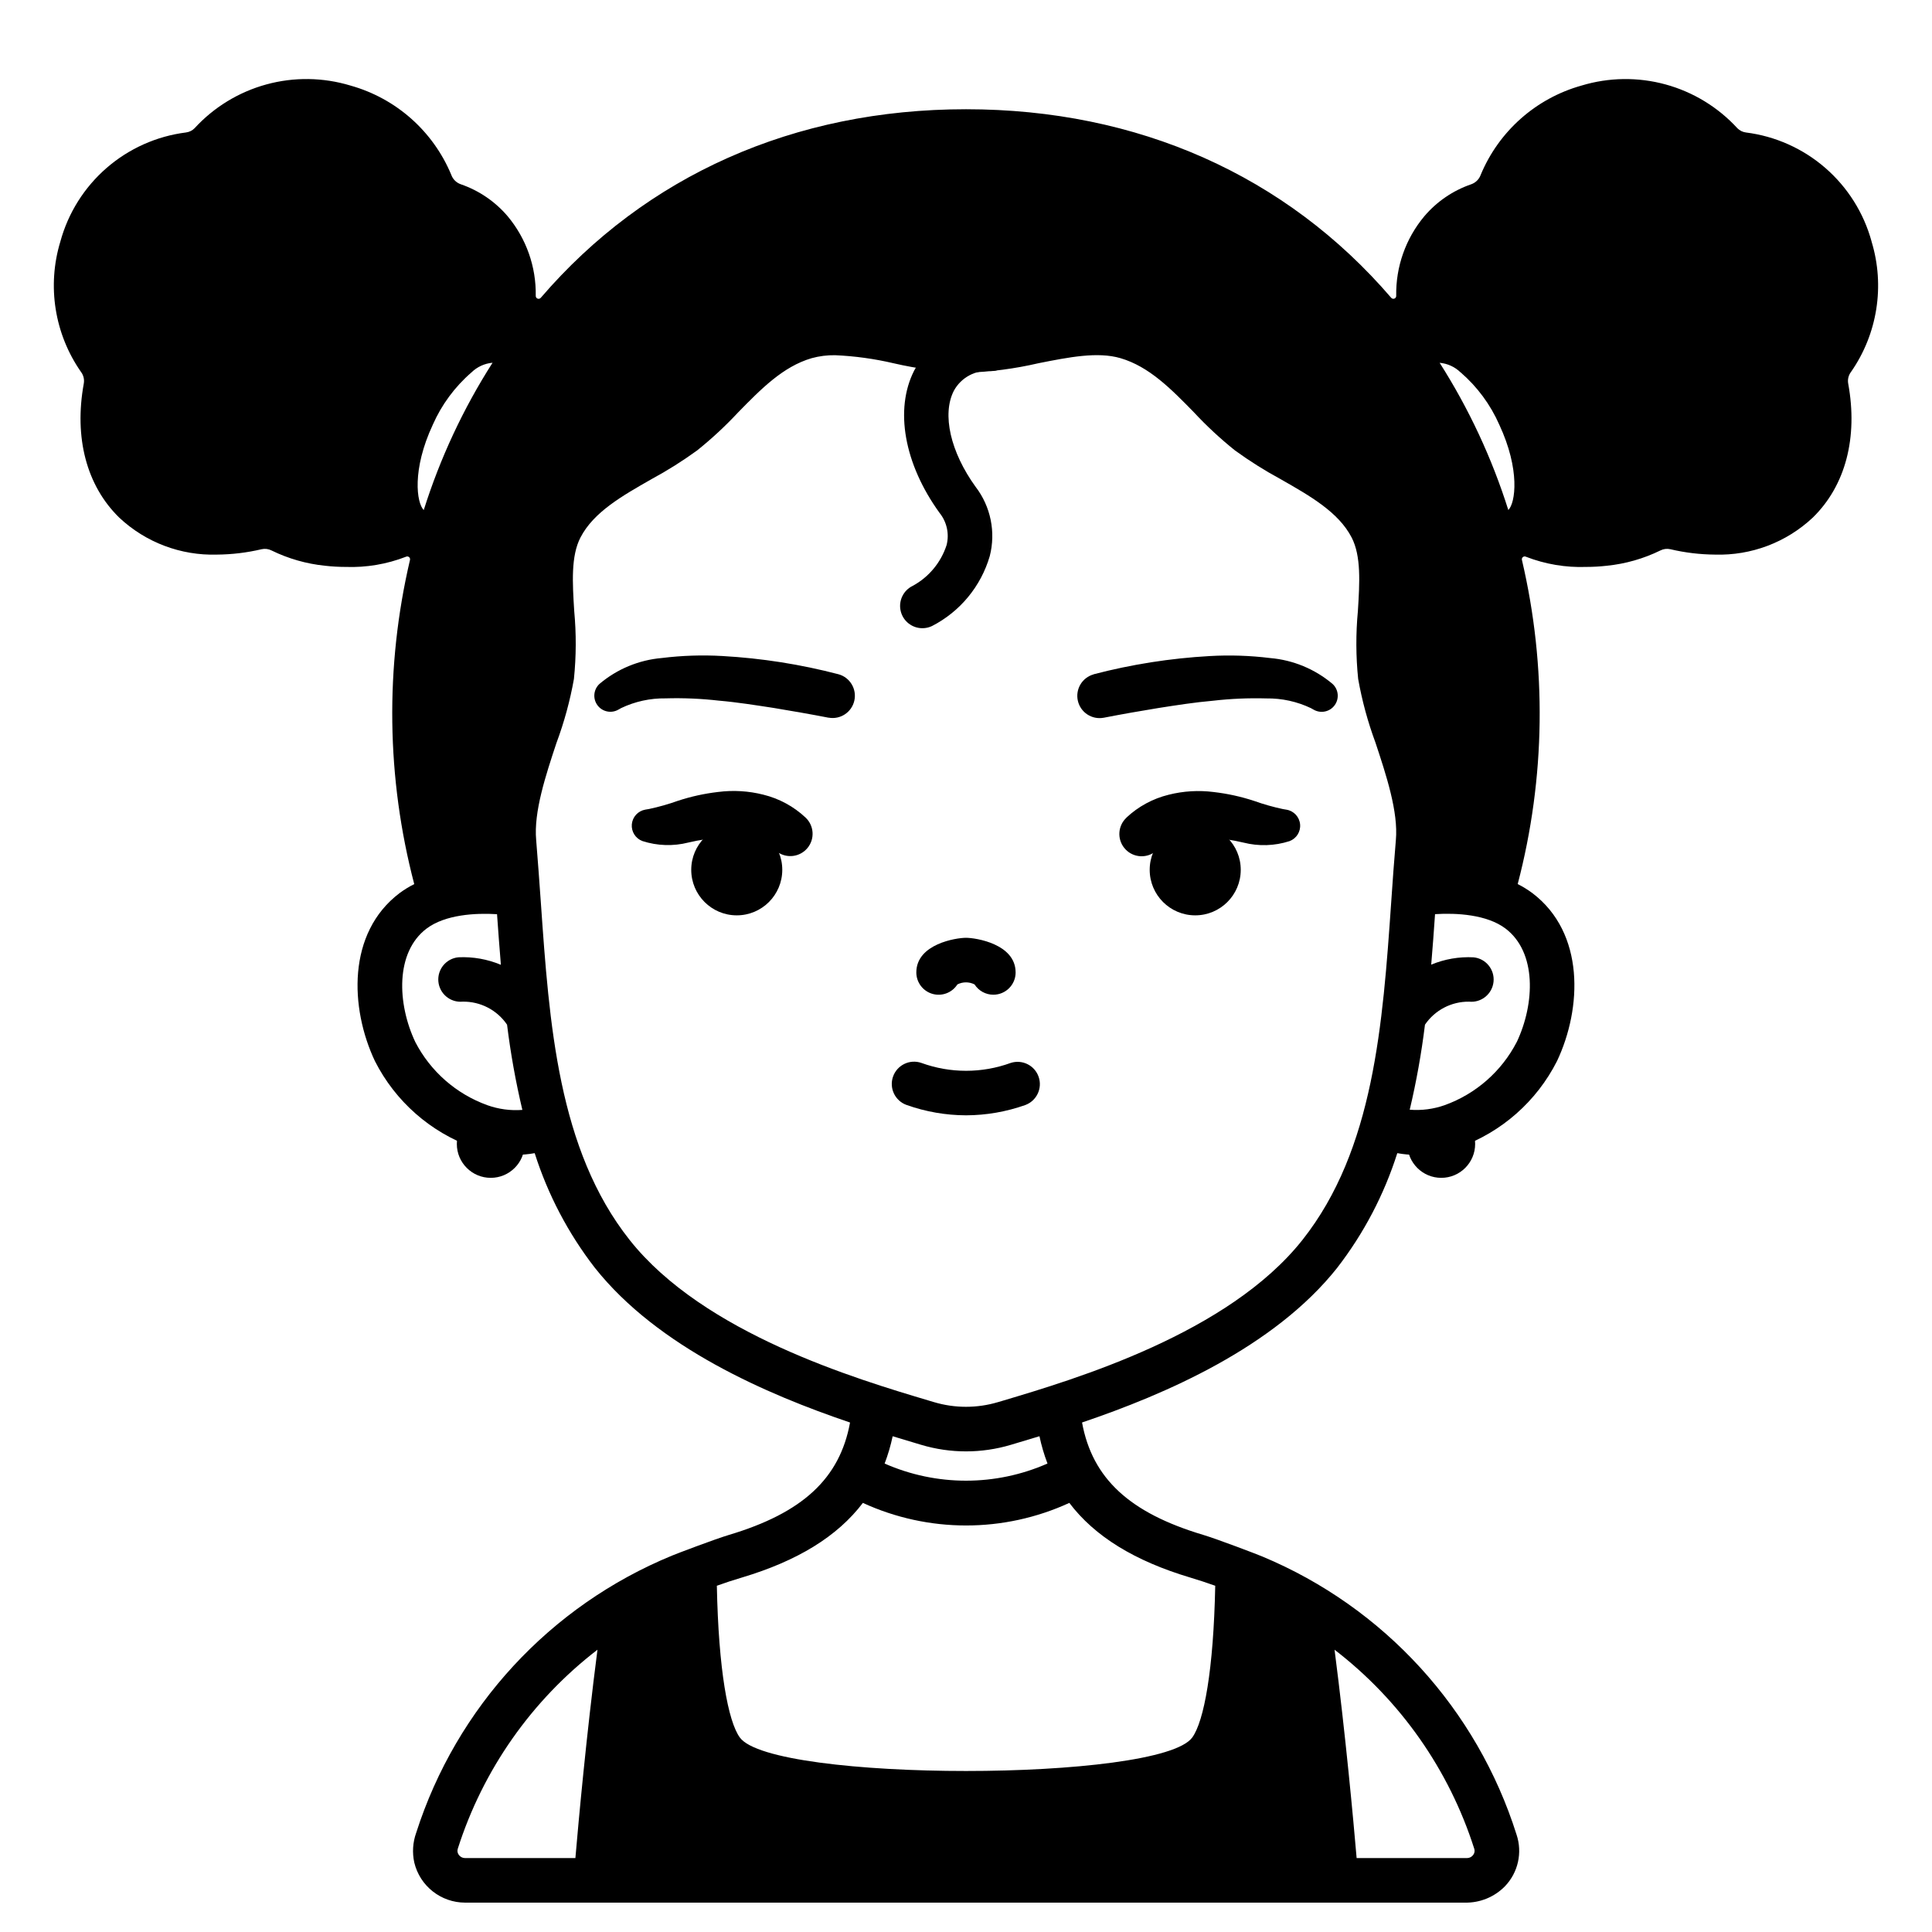 <?xml version="1.0" encoding="UTF-8"?>
<!-- Uploaded to: ICON Repo, www.iconrepo.com, Generator: ICON Repo Mixer Tools -->
<svg fill="#000000" width="800px" height="800px" version="1.1" viewBox="144 144 512 512" xmlns="http://www.w3.org/2000/svg">
 <g>
  <path d="m407.25 407.61c-2.019 0.004-3.894-1.027-4.981-2.727-1.43-0.73-3.121-0.73-4.551 0-1.41 2.215-4.113 3.231-6.633 2.496-2.519-0.738-4.25-3.047-4.25-5.672 0-7.547 10.547-9.18 13.156-9.18s13.156 1.633 13.156 9.18h0.004c0 3.262-2.644 5.902-5.902 5.902z"/>
  <path d="m388.44 310.48c-2.758 0.004-5.148-1.906-5.758-4.594-0.609-2.691 0.723-5.445 3.207-6.633 4.266-2.32 7.473-6.188 8.969-10.805 0.754-2.961 0.07-6.106-1.84-8.492-9.414-12.988-11.996-27.473-6.746-37.762 1.93-3.676 4.871-6.727 8.473-8.789 3.606-2.066 7.719-3.062 11.867-2.867 3.262 0 5.906 2.641 5.906 5.902s-2.644 5.902-5.906 5.902c-4.031-0.398-7.91 1.66-9.84 5.227-3.176 6.219-0.902 16.215 5.789 25.465h0.004c3.988 5.215 5.363 11.973 3.734 18.332-2.34 8.023-7.879 14.73-15.316 18.543-0.793 0.379-1.664 0.574-2.543 0.57z"/>
  <path d="m363.59 334.2c-4.828-0.941-9.688-1.777-14.52-2.582-4.844-0.738-9.676-1.516-14.492-1.934v0.004c-4.711-0.543-9.449-0.75-14.188-0.613-4.074-0.059-8.105 0.824-11.781 2.574l-0.699 0.395h-0.004c-1.875 1.098-4.277 0.605-5.57-1.145-1.293-1.746-1.062-4.188 0.535-5.66 4.668-3.941 10.441-6.34 16.531-6.859 5.324-0.66 10.695-0.836 16.055-0.527 10.391 0.582 20.699 2.203 30.766 4.836 3.039 0.844 4.879 3.926 4.18 7-0.699 3.074-3.691 5.055-6.797 4.5z"/>
  <path d="m351.31 374.51c0 6.664-5.398 12.066-12.062 12.066s-12.062-5.402-12.062-12.066c0-6.66 5.398-12.062 12.062-12.062s12.062 5.402 12.062 12.062"/>
  <path d="m349.71 369.58c-1.926-1.426-4.117-2.461-6.441-3.039-2.598-0.578-5.266-0.789-7.922-0.621-3.004 0.211-5.984 0.668-8.918 1.359-4.016 1.02-8.238 0.883-12.18-0.391-1.836-0.684-2.984-2.508-2.809-4.453 0.18-1.949 1.641-3.535 3.566-3.875l0.992-0.168c2.578-0.547 5.117-1.266 7.598-2.152 3.484-1.152 7.082-1.941 10.73-2.363 3.996-0.512 8.055-0.27 11.965 0.719 4.184 1.027 8.035 3.113 11.18 6.059 2.277 2.133 2.508 5.664 0.523 8.07s-5.496 2.856-8.02 1.023z"/>
  <path d="m433.79 322.7c10.066-2.633 20.375-4.254 30.766-4.836 5.356-0.309 10.727-0.133 16.055 0.527 6.086 0.52 11.863 2.918 16.531 6.859 1.598 1.473 1.832 3.914 0.539 5.664s-3.695 2.242-5.574 1.145l-0.703-0.395c-3.68-1.75-7.711-2.633-11.781-2.574-4.734-0.133-9.469 0.07-14.172 0.613-4.816 0.418-9.648 1.18-14.492 1.934-4.832 0.789-9.691 1.641-14.52 2.582v-0.004c-3.102 0.555-6.098-1.426-6.797-4.5s1.141-6.156 4.18-7z"/>
  <path d="m472.81 374.51c0 6.664-5.402 12.066-12.066 12.066-6.66 0-12.062-5.402-12.062-12.066 0-6.66 5.402-12.062 12.062-12.062 6.664 0 12.066 5.402 12.066 12.062"/>
  <path d="m442.51 360.68c3.144-2.945 6.996-5.035 11.184-6.062 3.906-0.988 7.965-1.23 11.965-0.719 3.648 0.422 7.242 1.211 10.727 2.363 2.484 0.887 5.019 1.605 7.598 2.152l0.984 0.168c1.93 0.336 3.391 1.922 3.57 3.871 0.18 1.949-0.969 3.773-2.801 4.457-3.945 1.273-8.168 1.41-12.184 0.391-2.93-0.691-5.914-1.148-8.918-1.359-2.656-0.168-5.324 0.043-7.922 0.621-2.324 0.578-4.516 1.613-6.441 3.039l-0.266 0.191c-2.523 1.832-6.035 1.383-8.02-1.023s-1.754-5.938 0.523-8.066z"/>
  <path d="m400 439.57c-5.356-0.016-10.668-0.941-15.715-2.731-3.078-1.078-4.699-4.449-3.621-7.527 1.078-3.078 4.449-4.699 7.527-3.621 7.637 2.777 16.008 2.777 23.648 0 3.055-0.996 6.348 0.633 7.406 3.668 1.059 3.035-0.508 6.359-3.519 7.481-5.051 1.793-10.367 2.715-15.727 2.731z"/>
  <path d="m640 208.04c-2.062-7.574-6.328-14.367-12.254-19.52-5.926-5.148-13.246-8.426-21.035-9.41-0.867-0.105-1.672-0.504-2.285-1.125-5.125-5.586-11.723-9.609-19.031-11.609-7.312-2-15.043-1.895-22.297 0.305-12.066 3.379-21.91 12.109-26.707 23.684-0.426 1.164-1.355 2.074-2.527 2.477-4.824 1.66-9.113 4.59-12.414 8.48-4.93 5.898-7.57 13.379-7.438 21.066 0.02 0.328-0.176 0.629-0.48 0.746-0.309 0.117-0.656 0.023-0.859-0.23-27.805-32.371-67.098-49.953-112.67-49.953-45.574 0-84.871 17.586-112.68 49.957-0.207 0.254-0.555 0.348-0.859 0.23-0.305-0.117-0.5-0.418-0.484-0.742 0.133-7.691-2.504-15.172-7.43-21.074-3.305-3.891-7.594-6.82-12.418-8.484-1.172-0.398-2.102-1.309-2.523-2.473-4.797-11.574-14.645-20.305-26.711-23.684-7.254-2.199-14.98-2.309-22.293-0.309s-13.91 6.023-19.035 11.609c-0.613 0.621-1.418 1.02-2.285 1.125-7.789 0.984-15.113 4.262-21.039 9.41-5.926 5.152-10.191 11.945-12.254 19.523-3.559 11.738-1.543 24.461 5.473 34.523 0.668 0.879 0.938 1.996 0.742 3.086-2.602 14.277 0.695 27.066 9.445 35.574 6.984 6.531 16.27 10.039 25.828 9.754 3.988-0.031 7.965-0.508 11.844-1.426 0.895-0.203 1.832-0.086 2.648 0.332 4.449 2.176 9.246 3.547 14.172 4.047 1.816 0.207 3.648 0.312 5.477 0.312 5.445 0.195 10.875-0.723 15.953-2.691 0.262-0.141 0.582-0.113 0.816 0.07 0.234 0.184 0.34 0.488 0.262 0.773-6.629 28.297-6.242 57.785 1.129 85.902-1.363 0.68-2.664 1.48-3.891 2.387-13.949 10.562-13.16 30.484-6.527 44.52 5.406 10.664 14.703 18.844 25.965 22.852 3.668 1.289 7.523 1.965 11.414 1.992 1.664-0.004 3.32-0.152 4.957-0.449 3.488 10.961 8.871 21.223 15.902 30.324 16.77 21.195 45.746 33.633 67.672 41.062-2.719 14.879-12.637 23.965-32.066 29.777-3.734 1.113-14.008 5.023-15.102 5.488-32.336 13.293-57.156 40.18-67.812 73.477-0.906 2.535-1.078 5.269-0.492 7.898 1.504 6.207 7.059 10.582 13.449 10.594h265c3.969 0.074 7.797-1.492 10.574-4.328 3.496-3.637 4.684-8.918 3.078-13.703-10.504-33.273-35.137-60.23-67.332-73.68-1.301-0.559-12.004-4.644-15.742-5.758-19.43-5.809-29.348-14.895-32.07-29.773 21.926-7.43 50.902-19.867 67.68-41.066l-0.004-0.004c7.019-9.098 12.391-19.355 15.867-30.309 1.645 0.301 3.312 0.457 4.984 0.465 3.879-0.031 7.731-0.707 11.395-1.996 11.258-4.016 20.543-12.199 25.945-22.863 6.637-14.035 7.422-33.957-6.527-44.52-1.227-0.91-2.527-1.711-3.887-2.398 7.367-28.113 7.75-57.598 1.121-85.891-0.074-0.285 0.031-0.59 0.266-0.773 0.234-0.184 0.555-0.211 0.816-0.07 5.078 1.969 10.508 2.887 15.953 2.691 1.828 0 3.66-0.105 5.477-0.312 4.926-0.5 9.723-1.871 14.172-4.047 0.816-0.418 1.754-0.535 2.648-0.332 3.883 0.918 7.856 1.395 11.844 1.426 9.562 0.289 18.855-3.215 25.844-9.75 8.762-8.504 12.059-21.297 9.445-35.574-0.195-1.09 0.074-2.207 0.746-3.086 7.008-10.066 9.02-22.789 5.453-34.527zm-381.3 48.508c2.344-5.316 5.84-10.047 10.234-13.848 1.512-1.48 3.488-2.387 5.598-2.57-7.766 12.156-13.895 25.281-18.234 39.039-1.891-1.855-3.184-10.652 2.402-22.621zm14.457 180.34c-8.25-2.973-15.07-8.949-19.098-16.738-4.809-10.176-5.332-23.766 2.977-30.059 4.941-3.734 12.988-4.176 18.684-3.82 0.312 4.414 0.641 8.891 1.02 13.414v-0.004c-3.551-1.488-7.391-2.168-11.238-1.992-3.246 0.305-5.629 3.184-5.328 6.43 0.305 3.246 3.184 5.633 6.43 5.328 4.703-0.078 9.129 2.215 11.773 6.102 0.934 7.598 2.289 15.137 4.055 22.586-3.144 0.238-6.305-0.188-9.277-1.246zm23.328 199.52h-29.25c-0.656 0-1.27-0.316-1.648-0.848-0.352-0.465-0.453-1.07-0.27-1.625 6.676-20.941 19.59-39.344 37.02-52.742-2.941 22.691-4.992 45.176-5.852 55.215zm238.21-2.477c0.184 0.555 0.082 1.164-0.27 1.629-0.379 0.531-0.992 0.848-1.645 0.848h-29.258c-0.863-10.039-2.914-32.516-5.852-55.215 17.426 13.395 30.344 31.797 37.02 52.738zm-75.254-71.859c2.242 0.668 4.445 1.398 6.609 2.168-0.441 22.363-2.984 35.91-6.078 40.199-8.551 11.855-111.39 11.855-119.92 0-3.098-4.289-5.637-17.84-6.078-40.199 2.164-0.789 4.363-1.5 6.609-2.168 14.762-4.414 25.336-10.898 32.09-19.789 17.363 7.977 37.344 7.977 54.711 0 6.727 8.883 17.293 15.379 32.059 19.789zm-81.004-30.215c0.898-2.356 1.609-4.773 2.129-7.238 2.285 0.699 7.551 2.273 7.551 2.273 7.758 2.32 16.023 2.32 23.781 0 0 0 5.273-1.574 7.574-2.277h-0.004c0.52 2.465 1.23 4.883 2.129 7.234-13.746 6.062-29.41 6.066-43.16 0.008zm135.48-165.19c-0.465 5.344-0.848 10.832-1.23 16.398-2.242 32.238-4.566 65.578-23.52 89.523-19.629 24.797-60.062 36.852-79.508 42.645l-1.145 0.34v-0.004c-5.555 1.664-11.473 1.664-17.027 0l-1.152-0.344c-19.434-5.789-59.867-17.84-79.488-42.641-18.957-23.945-21.277-57.285-23.523-89.523-0.395-5.566-0.789-11.051-1.23-16.43-0.688-7.477 2.555-17.234 5.414-25.863l0.004 0.004c2.027-5.465 3.562-11.102 4.586-16.84 0.613-5.981 0.637-12.012 0.078-17.996-0.465-7.477-0.902-14.562 1.66-19.5 3.477-6.711 10.945-10.969 18.859-15.477h-0.004c4.184-2.262 8.211-4.797 12.059-7.59 3.852-3.09 7.477-6.453 10.848-10.066 6.117-6.246 11.891-12.148 19.492-14.379h-0.004c2.035-0.559 4.141-0.824 6.246-0.789 5.223 0.23 10.406 0.945 15.492 2.137 6.301 1.461 12.727 2.297 19.188 2.496 6.461-0.203 12.891-1.043 19.191-2.508 8.07-1.602 15.676-3.113 21.738-1.34 7.602 2.231 13.383 8.133 19.492 14.379v0.004c3.367 3.613 6.992 6.977 10.848 10.066 3.848 2.793 7.875 5.328 12.055 7.59 7.91 4.508 15.383 8.766 18.859 15.477 2.562 4.945 2.125 12.012 1.66 19.5-0.562 5.984-0.539 12.016 0.074 17.996 1.02 5.738 2.551 11.371 4.574 16.836 2.859 8.633 6.102 18.41 5.414 25.898zm17.172-123.98c4.394 3.801 7.891 8.531 10.234 13.848 5.582 11.969 4.289 20.766 2.398 22.629-4.336-13.746-10.453-26.863-18.199-39.016 2.09 0.18 4.055 1.082 5.555 2.551zm14.867 177.45v0.004c-4.027 7.789-10.848 13.766-19.098 16.738-2.969 1.047-6.125 1.461-9.266 1.207 1.762-7.43 3.109-14.957 4.039-22.535 2.633-3.867 7.027-6.156 11.707-6.098 3.242 0.324 6.137-2.039 6.465-5.285 0.324-3.242-2.039-6.137-5.285-6.465-3.844-0.203-7.684 0.461-11.234 1.941 0.395-4.508 0.703-8.969 1.016-13.383 5.688-0.359 13.75 0.086 18.684 3.82 8.305 6.305 7.773 19.895 2.973 30.07z"/>
  <path d="m534.93 447.16c0 4.961-4.023 8.98-8.984 8.98-4.957 0-8.98-4.019-8.98-8.98 0-4.961 4.023-8.98 8.98-8.98 4.961 0 8.984 4.019 8.984 8.98"/>
  <path d="m283.03 447.16c0 4.961-4.019 8.98-8.98 8.98s-8.984-4.019-8.984-8.98c0-4.961 4.023-8.98 8.984-8.98s8.98 4.019 8.98 8.98"/>
 </g>
</svg>